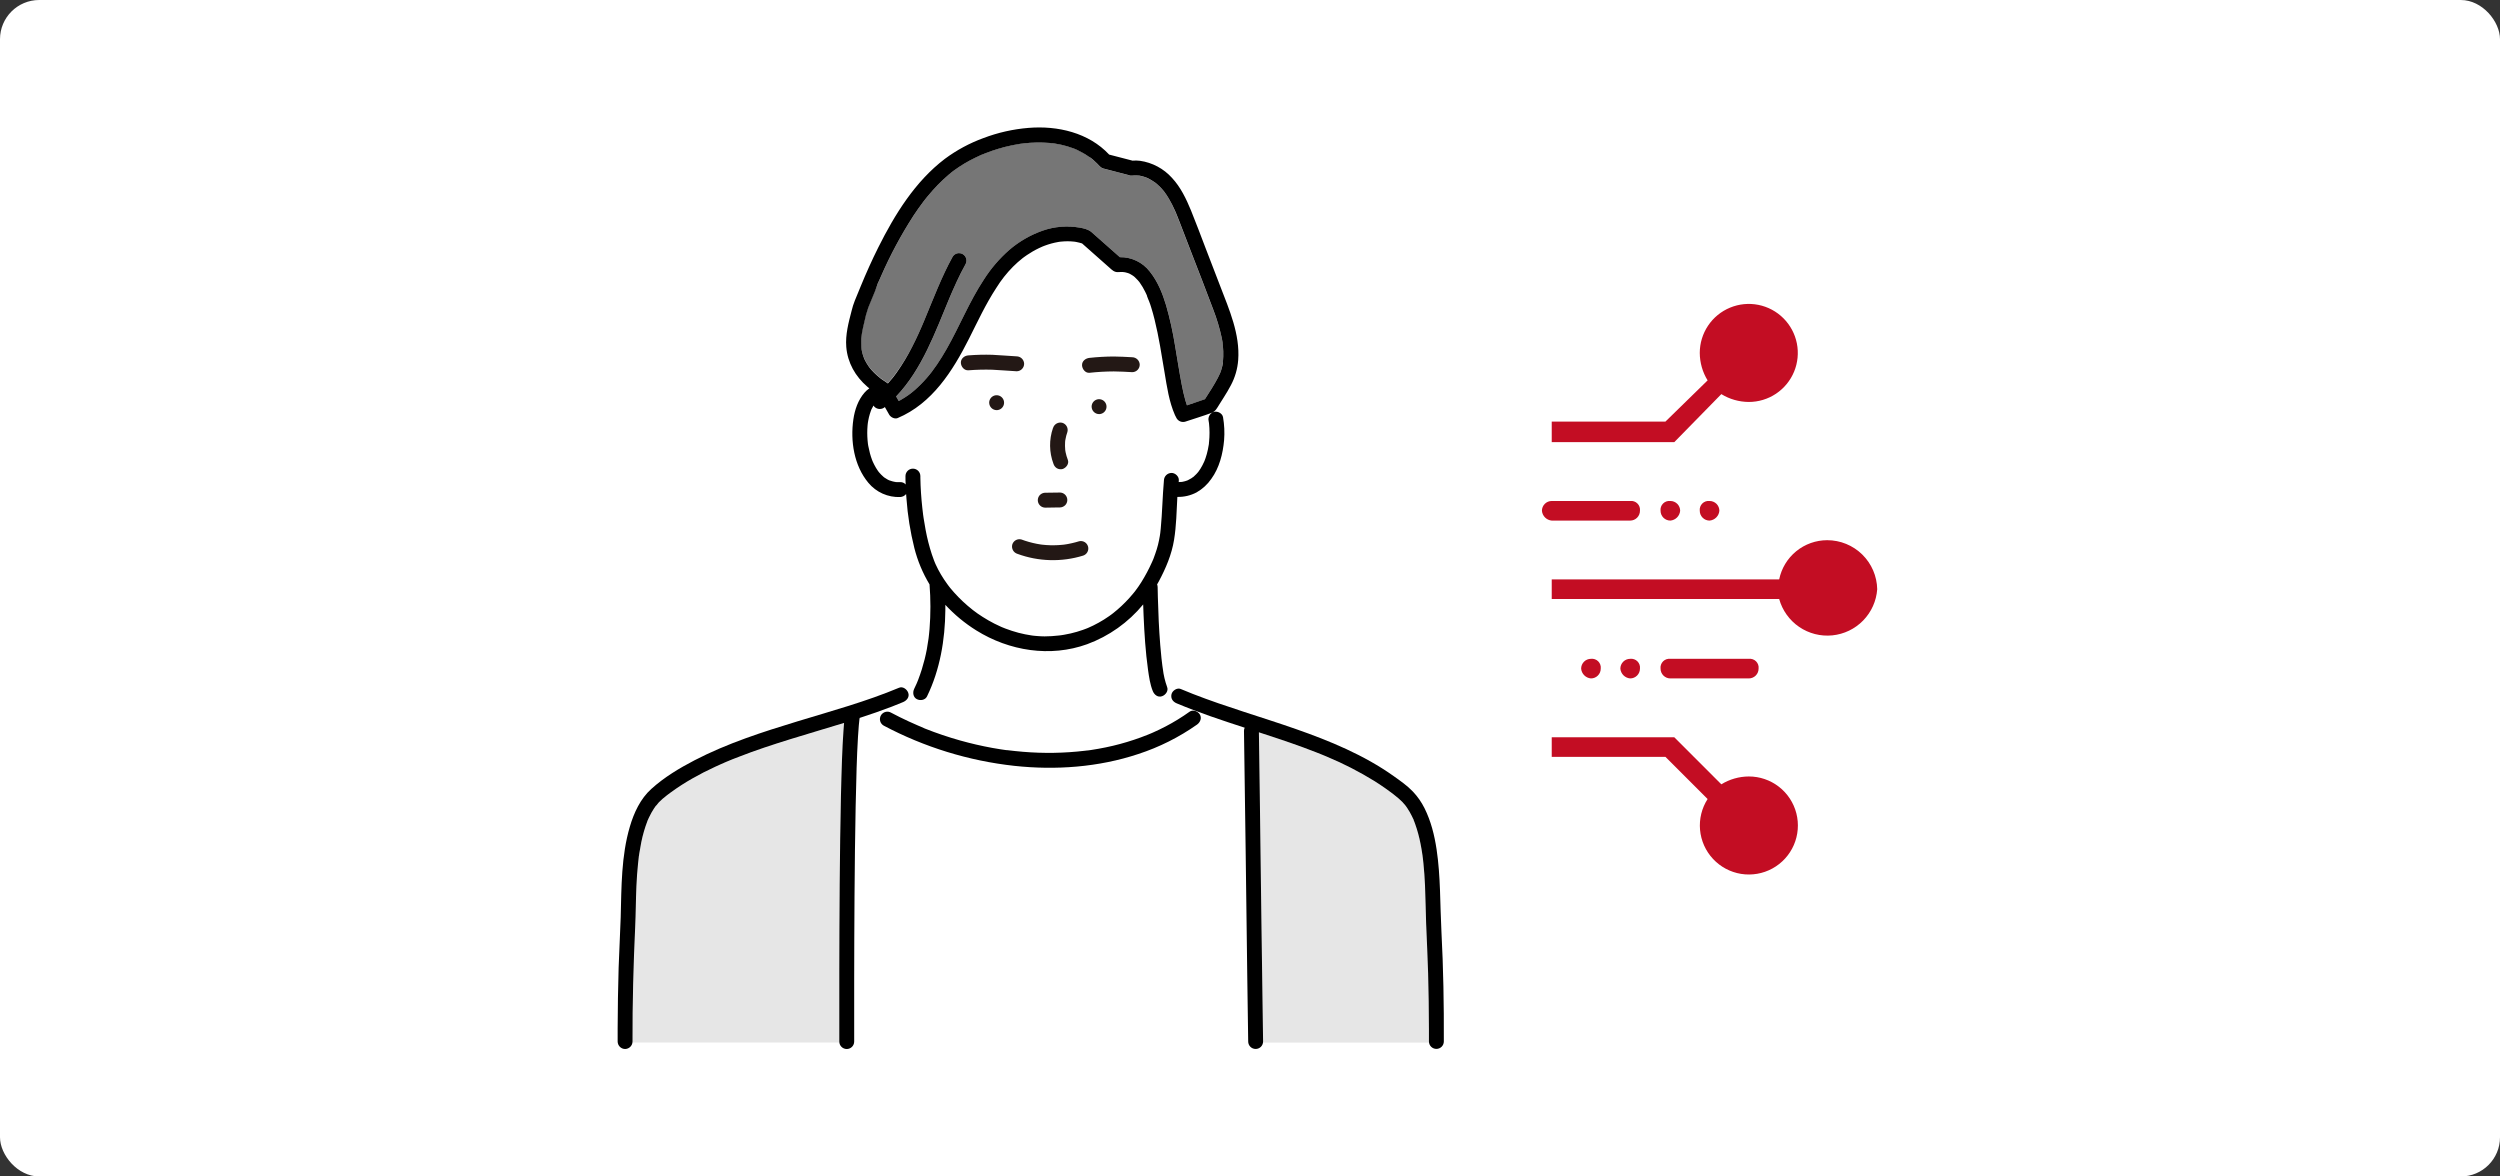<svg width="255" height="120" viewBox="0 0 255 120" fill="none" xmlns="http://www.w3.org/2000/svg">
<rect x="0" y="0" width="255" height="120" fill="#333333" stroke="none"/>
<rect width="255" height="120" rx="4" fill="white"/>
<path d="M175.576 40.2C176.419 40.718 177.387 40.995 178.376 41C179.365 41 180.332 40.707 181.154 40.158C181.976 39.608 182.617 38.827 182.996 37.914C183.374 37 183.473 35.995 183.28 35.025C183.087 34.055 182.611 33.164 181.912 32.465C181.213 31.765 180.322 31.289 179.352 31.096C178.382 30.903 177.377 31.002 176.463 31.381C175.549 31.759 174.768 32.4 174.219 33.222C173.67 34.045 173.376 35.011 173.376 36C173.382 36.989 173.658 37.958 174.176 38.8L169.876 43H158.276V45.1H170.776L175.576 40.2Z" fill="#C30D23"/>
<path d="M186.376 55.1C185.224 55.1 184.106 55.498 183.213 56.227C182.321 56.956 181.707 57.971 181.476 59.1H158.276V61.1H181.476C181.799 62.258 182.519 63.264 183.511 63.943C184.502 64.621 185.702 64.927 186.897 64.808C188.093 64.688 189.207 64.15 190.045 63.289C190.883 62.428 191.39 61.299 191.476 60.1C191.45 58.765 190.901 57.493 189.948 56.559C188.994 55.624 187.712 55.1 186.376 55.1Z" fill="#C30D23"/>
<path d="M178.376 79.2C177.387 79.205 176.419 79.482 175.576 80L170.776 75.2H158.276V77.2H169.876L174.176 81.5C173.576 82.435 173.305 83.544 173.405 84.65C173.505 85.757 173.971 86.799 174.729 87.611C175.486 88.423 176.493 88.96 177.59 89.137C178.687 89.313 179.812 89.119 180.786 88.586C181.761 88.052 182.53 87.209 182.972 86.19C183.414 85.17 183.504 84.033 183.228 82.957C182.951 81.88 182.324 80.927 181.446 80.247C180.567 79.567 179.487 79.198 178.376 79.2Z" fill="#C30D23"/>
<path d="M167.276 52.1C167.292 51.965 167.278 51.828 167.233 51.699C167.189 51.571 167.115 51.454 167.019 51.358C166.923 51.261 166.806 51.188 166.677 51.144C166.549 51.099 166.412 51.084 166.276 51.1H158.276C158.011 51.1 157.757 51.206 157.569 51.393C157.382 51.581 157.276 51.835 157.276 52.1C157.299 52.358 157.411 52.599 157.594 52.782C157.777 52.965 158.019 53.078 158.276 53.1H166.276C166.542 53.1 166.796 52.995 166.983 52.807C167.171 52.62 167.276 52.365 167.276 52.1Z" fill="#C30D23"/>
<path d="M173.376 52.1C173.376 52.365 173.482 52.62 173.669 52.807C173.857 52.995 174.111 53.1 174.376 53.1C174.634 53.078 174.876 52.965 175.058 52.782C175.241 52.599 175.354 52.358 175.376 52.1C175.376 51.835 175.271 51.581 175.084 51.393C174.896 51.206 174.642 51.1 174.376 51.1C174.241 51.084 174.104 51.099 173.975 51.144C173.847 51.188 173.73 51.261 173.634 51.358C173.537 51.454 173.464 51.571 173.42 51.699C173.375 51.828 173.36 51.965 173.376 52.1Z" fill="#C30D23"/>
<path d="M169.376 52.1C169.376 52.365 169.482 52.62 169.669 52.807C169.857 52.995 170.111 53.1 170.376 53.1C170.634 53.078 170.876 52.965 171.058 52.782C171.241 52.599 171.354 52.358 171.376 52.1C171.376 51.835 171.271 51.581 171.084 51.393C170.896 51.206 170.642 51.1 170.376 51.1C170.241 51.084 170.104 51.099 169.975 51.144C169.847 51.188 169.73 51.261 169.634 51.358C169.537 51.454 169.464 51.571 169.42 51.699C169.375 51.828 169.36 51.965 169.376 52.1Z" fill="#C30D23"/>
<path d="M163.276 68.2C163.292 68.065 163.278 67.928 163.233 67.799C163.189 67.671 163.115 67.554 163.019 67.457C162.923 67.361 162.806 67.288 162.677 67.243C162.549 67.199 162.412 67.184 162.276 67.2C162.011 67.2 161.757 67.305 161.569 67.493C161.382 67.681 161.276 67.935 161.276 68.2C161.299 68.458 161.411 68.699 161.594 68.882C161.777 69.065 162.019 69.178 162.276 69.2C162.542 69.2 162.796 69.095 162.983 68.907C163.171 68.72 163.276 68.465 163.276 68.2Z" fill="#C30D23"/>
<path d="M178.376 69.2C178.642 69.2 178.896 69.095 179.084 68.907C179.271 68.72 179.376 68.465 179.376 68.2C179.392 68.065 179.378 67.928 179.333 67.799C179.289 67.671 179.215 67.554 179.119 67.457C179.023 67.361 178.906 67.288 178.777 67.243C178.649 67.199 178.512 67.184 178.376 67.2H170.376C170.241 67.184 170.104 67.199 169.975 67.243C169.847 67.288 169.73 67.361 169.634 67.457C169.537 67.554 169.464 67.671 169.42 67.799C169.375 67.928 169.36 68.065 169.376 68.2C169.376 68.465 169.482 68.72 169.669 68.907C169.857 69.095 170.111 69.2 170.376 69.2H178.376Z" fill="#C30D23"/>
<path d="M167.276 68.2C167.292 68.065 167.278 67.928 167.233 67.799C167.189 67.671 167.115 67.554 167.019 67.457C166.923 67.361 166.806 67.288 166.677 67.243C166.549 67.199 166.412 67.184 166.276 67.2C166.011 67.2 165.757 67.305 165.569 67.493C165.382 67.681 165.276 67.935 165.276 68.2C165.299 68.458 165.411 68.699 165.594 68.882C165.777 69.065 166.019 69.178 166.276 69.2C166.542 69.2 166.796 69.095 166.983 68.907C167.171 68.72 167.276 68.465 167.276 68.2Z" fill="#C30D23"/>
<path d="M124.744 36.973C124.744 36.973 124.744 36.96 124.744 36.953C124.744 36.972 124.744 36.99 124.744 37.009C124.745 36.997 124.745 36.985 124.744 36.973Z" fill="white"/>
<path d="M87.853 35.512C87.853 35.512 87.853 35.512 87.853 35.499C87.853 35.485 87.853 35.521 87.853 35.531C87.852 35.527 87.852 35.523 87.853 35.519V35.512Z" fill="white"/>
<path d="M118.947 31.148C119.333 32.496 119.636 33.867 119.857 35.252C120.088 36.581 120.282 37.917 120.54 39.239C120.647 39.779 120.761 40.318 120.913 40.847C120.961 41.016 121.015 41.185 121.072 41.344L122.892 40.731C123.349 40.017 123.818 39.305 124.212 38.554C124.291 38.402 124.364 38.247 124.435 38.091C124.448 38.059 124.462 38.027 124.473 37.993C124.504 37.915 124.531 37.837 124.556 37.758C124.606 37.607 124.648 37.453 124.683 37.298C124.701 37.215 124.717 37.129 124.73 37.05C124.731 37.034 124.731 37.019 124.73 37.004C124.72 37.036 124.71 37.036 124.74 36.929C124.775 36.572 124.787 36.213 124.776 35.854C124.765 35.592 124.74 35.333 124.713 35.073C124.713 35.063 124.713 35.054 124.713 35.049C124.713 35.044 124.713 35.022 124.713 35.002L124.688 34.848C124.669 34.731 124.647 34.616 124.625 34.5C124.411 33.511 124.119 32.541 123.751 31.6C123.015 29.616 122.232 27.648 121.475 25.681C121.092 24.687 120.71 23.694 120.329 22.702C120.242 22.474 120.152 22.247 120.061 22.026C120.031 21.948 119.998 21.872 119.966 21.794L119.912 21.667C119.892 21.622 119.872 21.578 119.853 21.532C119.669 21.099 119.46 20.678 119.225 20.27C119.104 20.062 118.972 19.86 118.83 19.663L118.773 19.594L118.683 19.481C118.626 19.41 118.567 19.34 118.505 19.273C118.357 19.104 118.199 18.944 118.03 18.796C117.988 18.759 117.942 18.725 117.9 18.686L117.887 18.674C117.88 18.67 117.873 18.665 117.866 18.659C117.784 18.6 117.698 18.541 117.615 18.49C117.424 18.365 117.224 18.253 117.017 18.157L116.93 18.12L116.859 18.093C116.766 18.059 116.672 18.028 116.575 18.001C116.459 17.969 116.34 17.944 116.221 17.92H116.194L116.064 17.908C115.854 17.893 115.643 17.898 115.434 17.922C115.326 17.933 115.217 17.914 115.12 17.866L114.838 17.792L113.012 17.316C112.851 17.276 112.689 17.24 112.532 17.193C112.25 17.107 112.092 16.877 111.894 16.677C111.756 16.539 111.612 16.403 111.464 16.276C111.411 16.231 111.356 16.185 111.295 16.141L111.275 16.124C111.198 16.057 111.115 15.997 111.028 15.943C110.859 15.823 110.679 15.712 110.498 15.605C110.317 15.499 110.1 15.387 109.895 15.291C109.823 15.253 109.748 15.219 109.671 15.189L109.644 15.181L109.497 15.123C109.085 14.968 108.662 14.844 108.231 14.75C108.022 14.702 107.811 14.663 107.598 14.631C107.55 14.621 107.5 14.614 107.451 14.609H107.426C107.318 14.596 107.21 14.584 107.102 14.575C106.202 14.498 105.297 14.514 104.401 14.623C104.337 14.623 104.271 14.638 104.207 14.648H104.158L103.851 14.69C103.638 14.726 103.425 14.767 103.214 14.81C102.753 14.907 102.298 15.024 101.849 15.159C101.42 15.289 100.996 15.434 100.581 15.597C100.459 15.642 100.341 15.691 100.221 15.741H100.206L100.056 15.805C99.874 15.886 99.693 15.97 99.514 16.058C98.749 16.426 98.019 16.863 97.333 17.362L97.154 17.496L97.135 17.509L97.112 17.529C97.014 17.609 96.916 17.687 96.82 17.768C96.624 17.93 96.433 18.099 96.248 18.275C95.866 18.632 95.501 19.007 95.154 19.396C94.961 19.613 94.773 19.834 94.588 20.059L94.376 20.323L94.284 20.441L94.202 20.548C93.852 21.009 93.518 21.485 93.199 21.968C91.931 23.932 90.824 25.996 89.887 28.138C89.818 28.292 89.749 28.446 89.681 28.602C89.637 28.7 89.576 28.806 89.536 28.911C89.53 28.936 89.523 28.96 89.514 28.984L89.24 29.65L88.552 31.326C88.378 31.822 88.239 32.331 88.138 32.847C88.054 33.186 87.969 33.524 87.917 33.874C87.9 33.977 87.887 34.078 87.87 34.182C87.914 33.916 87.87 34.224 87.861 34.288C87.844 34.457 87.834 34.614 87.831 34.777C87.826 34.972 87.831 35.167 87.846 35.362C87.846 35.404 87.846 35.448 87.858 35.49C87.898 35.641 87.878 35.595 87.867 35.538C87.88 35.607 87.888 35.68 87.902 35.749C87.939 35.934 87.988 36.115 88.049 36.294C88.049 36.312 88.106 36.437 88.133 36.512C88.142 36.528 88.148 36.545 88.15 36.562C88.17 36.61 88.192 36.654 88.216 36.699C88.317 36.904 88.433 37.1 88.564 37.288C88.594 37.335 88.628 37.379 88.66 37.425L88.672 37.444C88.746 37.535 88.822 37.626 88.9 37.714C89.068 37.902 89.251 38.079 89.438 38.248C89.541 38.34 89.647 38.426 89.752 38.514L89.787 38.544L89.823 38.571C89.882 38.615 89.941 38.659 90.002 38.702C90.171 38.827 90.385 38.938 90.559 39.08C90.719 38.903 90.875 38.722 91.025 38.536L91.156 38.367L91.183 38.333L91.209 38.299C91.293 38.186 91.378 38.074 91.459 37.961C92.051 37.135 92.582 36.267 93.047 35.364C93.28 34.912 93.498 34.454 93.709 33.992C93.829 33.725 93.947 33.457 94.063 33.189C94.121 33.057 94.176 32.924 94.232 32.792C94.232 32.792 94.246 32.756 94.254 32.738C94.283 32.672 94.31 32.606 94.337 32.538C95.228 30.404 96.045 28.23 97.164 26.199C97.266 26.025 97.433 25.898 97.628 25.847C97.823 25.796 98.03 25.825 98.204 25.927C98.378 26.029 98.504 26.196 98.555 26.391C98.606 26.586 98.578 26.794 98.476 26.968C98.16 27.54 97.868 28.123 97.591 28.715C97.46 29 97.331 29.286 97.205 29.572L97.017 30.005C96.978 30.093 96.941 30.183 96.904 30.272C96.892 30.298 96.871 30.352 96.864 30.365C95.398 33.865 94.063 37.66 91.408 40.441L91.671 40.907L91.854 40.81C92.117 40.663 92.372 40.502 92.618 40.328C92.689 40.279 92.758 40.228 92.828 40.178L92.907 40.118C93.017 40.032 93.125 39.949 93.231 39.853C93.693 39.456 94.125 39.025 94.522 38.563C94.624 38.446 94.722 38.33 94.82 38.209C94.868 38.15 94.916 38.089 94.963 38.03L95.017 37.961C95.021 37.957 95.024 37.952 95.027 37.947C95.215 37.7 95.396 37.449 95.571 37.193C95.92 36.686 96.246 36.15 96.552 35.611C97.877 33.284 98.871 30.774 100.348 28.532C101.067 27.398 101.946 26.372 102.958 25.489C103.962 24.629 105.117 23.963 106.364 23.526C107.573 23.105 108.868 23.001 110.128 23.221C110.554 23.297 111.01 23.39 111.34 23.684L111.847 24.131L114.229 26.238C114.815 26.227 115.396 26.353 115.925 26.606C116.454 26.859 116.917 27.232 117.277 27.695C118.088 28.7 118.577 29.917 118.947 31.148Z" fill="#767676"/>
<path d="M88.152 36.581C88.152 36.571 88.152 36.556 88.137 36.534C88.121 36.512 88.105 36.503 88.152 36.581Z" fill="white"/>
<path d="M124.752 36.914V36.935C124.752 36.935 124.752 36.948 124.752 36.953C124.751 36.94 124.751 36.927 124.752 36.914Z" fill="white"/>
<path d="M121.661 48.695L121.698 48.665C121.671 48.678 121.644 48.694 121.621 48.714C121.621 48.714 121.636 48.717 121.661 48.695Z" fill="white"/>
<path d="M91.374 49.173L91.341 49.165H91.305L91.374 49.173Z" fill="white"/>
<path d="M91.305 49.161H91.276L91.244 49.153C91.264 49.159 91.284 49.163 91.305 49.165V49.161Z" fill="white"/>
<path d="M116.997 30.178C116.996 30.181 116.996 30.185 116.997 30.189C116.997 30.185 116.997 30.181 116.997 30.178Z" fill="white"/>
<path d="M117.017 30.247C117.017 30.233 117.009 30.216 117.004 30.201C117.008 30.217 117.012 30.232 117.017 30.247Z" fill="white"/>
<path d="M90.757 49.016L90.681 48.991C90.73 49.006 90.782 49.016 90.757 49.016Z" fill="white"/>
<path d="M90.684 48.986L90.643 48.972L90.684 48.986Z" fill="white"/>
<path d="M87.862 35.56V35.531C87.86 35.541 87.86 35.55 87.862 35.56Z" fill="white"/>
<path d="M120.863 43.017C120.701 43.059 120.53 43.048 120.376 42.985C120.221 42.922 120.091 42.81 120.005 42.667C119.946 42.56 119.892 42.452 119.836 42.34C119.232 40.971 119.018 39.446 118.773 37.98C118.472 36.182 118.202 34.374 117.76 32.606C117.652 32.173 117.534 31.743 117.4 31.319C117.338 31.123 117.272 30.927 117.201 30.734C117.146 30.577 117.053 30.408 117.005 30.242C117.019 30.299 117.017 30.328 116.989 30.188C116.989 30.188 116.989 30.174 116.989 30.169L116.928 30.034C116.891 29.951 116.852 29.865 116.811 29.789C116.729 29.62 116.643 29.451 116.545 29.293C116.447 29.136 116.364 28.999 116.263 28.859C116.242 28.828 116.221 28.799 116.2 28.771C116.151 28.713 116.106 28.656 116.057 28.602C115.951 28.483 115.838 28.37 115.719 28.264C115.696 28.241 115.67 28.221 115.645 28.201C115.593 28.164 115.542 28.127 115.488 28.093C115.434 28.059 115.348 28.006 115.277 27.969L115.187 27.924L115.155 27.91L115.118 27.895L115.022 27.863C114.953 27.841 114.884 27.82 114.813 27.805C114.742 27.79 114.657 27.778 114.58 27.76C114.87 27.827 114.602 27.76 114.511 27.76C114.342 27.76 114.181 27.76 114.016 27.773C113.643 27.787 113.415 27.545 113.162 27.32L110.363 24.836C110.174 24.777 109.982 24.729 109.787 24.691L109.6 24.657H109.58C109.465 24.645 109.348 24.633 109.234 24.626C109.001 24.613 108.769 24.613 108.537 24.626C108.41 24.626 108.283 24.643 108.158 24.657L108.059 24.669L107.919 24.692C107.452 24.774 106.995 24.899 106.551 25.066L106.339 25.149L106.28 25.174C106.18 25.218 106.08 25.262 105.981 25.309C105.753 25.419 105.53 25.54 105.306 25.666C105.115 25.778 104.927 25.896 104.743 26.02C104.652 26.082 104.561 26.145 104.472 26.211L104.311 26.329L104.296 26.341C103.956 26.609 103.633 26.897 103.327 27.203C102.68 27.854 102.107 28.575 101.621 29.354C100.549 30.994 99.723 32.778 98.844 34.523C97.183 37.817 95.091 41.133 91.56 42.623C91.259 42.75 90.851 42.533 90.702 42.273L90.262 41.497C90.116 41.627 89.927 41.697 89.732 41.695C89.537 41.692 89.35 41.616 89.208 41.481C89.167 41.441 89.131 41.395 89.102 41.344C89.017 41.481 88.941 41.622 88.874 41.767V41.784C88.857 41.828 88.839 41.872 88.823 41.916C88.788 42.014 88.756 42.112 88.726 42.21C88.66 42.428 88.607 42.649 88.567 42.873C88.555 42.939 88.543 43.005 88.533 43.071L88.525 43.125C88.525 43.16 88.515 43.208 88.513 43.225C88.513 43.282 88.501 43.34 88.496 43.394C88.454 43.887 88.454 44.382 88.496 44.875C88.506 44.992 88.52 45.108 88.531 45.225C88.531 45.245 88.531 45.266 88.54 45.286C88.55 45.347 88.558 45.406 88.569 45.465C88.612 45.715 88.666 45.964 88.737 46.208C88.808 46.451 88.871 46.664 88.954 46.884C88.975 46.943 88.999 47.002 89.023 47.053C89.023 47.063 89.023 47.072 89.034 47.082C89.082 47.187 89.131 47.29 89.185 47.391C89.291 47.601 89.411 47.803 89.546 47.995C89.573 48.034 89.603 48.073 89.632 48.111L89.664 48.152C89.733 48.233 89.804 48.321 89.88 48.389C89.956 48.456 90.037 48.543 90.122 48.615C90.157 48.646 90.196 48.673 90.231 48.705L90.199 48.676C90.142 48.629 90.079 48.565 90.199 48.676L90.228 48.697C90.321 48.763 90.418 48.823 90.518 48.877L90.657 48.95L90.687 48.964L90.77 48.991C90.929 49.048 91.092 49.095 91.258 49.13C91.226 49.13 91.232 49.114 91.354 49.145L91.487 49.155C91.605 49.155 91.722 49.155 91.838 49.155C91.941 49.151 92.044 49.171 92.138 49.212C92.233 49.254 92.317 49.316 92.384 49.395C92.372 49.111 92.363 48.825 92.363 48.541C92.363 48.339 92.443 48.146 92.586 48.003C92.728 47.86 92.921 47.78 93.123 47.78C93.324 47.78 93.518 47.86 93.66 48.003C93.802 48.146 93.883 48.339 93.883 48.541C93.883 48.592 93.883 48.644 93.883 48.695C93.898 49.723 93.97 50.751 94.08 51.772C94.102 51.972 94.126 52.173 94.151 52.373C94.151 52.415 94.192 52.728 94.168 52.508C94.178 52.604 94.195 52.699 94.208 52.795C94.269 53.208 94.339 53.62 94.418 54.031C94.574 54.873 94.785 55.702 95.051 56.515C95.12 56.723 95.192 56.93 95.272 57.134C95.299 57.207 95.329 57.278 95.358 57.349C95.358 57.334 95.424 57.503 95.442 57.544C95.601 57.895 95.78 58.238 95.977 58.57C96.178 58.908 96.395 59.237 96.629 59.557L96.754 59.727L96.923 59.945C97.051 60.1 97.181 60.254 97.316 60.404C97.89 61.059 98.521 61.662 99.202 62.205L99.305 62.285L99.435 62.381L99.696 62.569C99.873 62.692 100.052 62.812 100.235 62.927C100.621 63.174 101.015 63.4 101.416 63.604C101.631 63.714 101.848 63.817 102.07 63.915L102.189 63.969L102.218 63.981L102.252 63.994C102.353 64.035 102.456 64.077 102.559 64.116C102.993 64.282 103.435 64.425 103.884 64.544C104.329 64.66 104.78 64.751 105.235 64.818L105.331 64.831L105.5 64.85L105.837 64.879C106.074 64.897 106.312 64.907 106.55 64.911C107.021 64.916 107.492 64.894 107.961 64.845L108.196 64.818C108.302 64.803 108.41 64.786 108.516 64.767C108.741 64.728 108.965 64.684 109.191 64.632C109.613 64.534 110.028 64.412 110.436 64.268C110.552 64.226 110.669 64.184 110.785 64.138L110.954 64.07C111.134 63.993 111.312 63.911 111.489 63.825C111.862 63.642 112.225 63.44 112.578 63.22C112.76 63.105 112.937 62.988 113.113 62.865L113.347 62.696L113.504 62.576C114.102 62.106 114.658 61.585 115.167 61.02C115.299 60.875 115.425 60.727 115.549 60.577L115.717 60.372C115.736 60.347 115.76 60.323 115.777 60.296L115.788 60.279C116.001 59.999 116.201 59.709 116.389 59.412C116.8 58.755 117.164 58.07 117.48 57.362C117.522 57.271 117.561 57.178 117.601 57.087C117.613 57.055 117.627 57.023 117.64 56.991C117.703 56.835 117.762 56.679 117.809 56.522C117.921 56.217 118.017 55.907 118.094 55.592C118.172 55.278 118.234 54.977 118.28 54.691C118.293 54.608 118.305 54.522 118.317 54.444L118.327 54.371C118.344 54.224 118.361 54.075 118.374 53.927C118.528 52.293 118.553 50.651 118.699 49.023C118.703 48.823 118.785 48.632 118.926 48.49C119.068 48.348 119.258 48.267 119.458 48.262C119.843 48.245 120.253 48.626 120.218 49.023C120.218 49.082 120.209 49.141 120.204 49.192C120.309 49.192 120.414 49.192 120.518 49.177L120.616 49.16C120.69 49.145 120.766 49.128 120.839 49.108C120.912 49.087 120.984 49.063 121.055 49.038L121.139 49.004C121.267 48.944 121.39 48.875 121.509 48.8C121.54 48.779 121.57 48.754 121.602 48.729C121.602 48.72 121.627 48.7 121.683 48.676L121.729 48.639C121.825 48.556 121.917 48.468 122.004 48.375C122.056 48.319 122.107 48.264 122.156 48.206C122.174 48.186 122.191 48.164 122.21 48.142C122.281 48.041 122.355 47.941 122.421 47.834C122.573 47.589 122.707 47.334 122.822 47.07C122.836 47.031 122.853 46.992 122.866 46.953C122.893 46.884 122.919 46.813 122.944 46.742C122.99 46.605 123.033 46.468 123.072 46.329C123.155 46.032 123.221 45.731 123.271 45.426C123.28 45.376 123.287 45.323 123.295 45.273C123.304 45.222 123.295 45.136 123.295 45.245C123.295 45.355 123.295 45.218 123.295 45.193C123.295 45.168 123.304 45.124 123.307 45.09C123.322 44.944 123.332 44.799 123.341 44.652C123.357 44.339 123.357 44.025 123.341 43.712C123.341 43.563 123.32 43.414 123.305 43.267C123.305 43.237 123.297 43.208 123.295 43.177L123.265 42.99C123.223 42.815 123.242 42.631 123.319 42.469C123.396 42.307 123.527 42.176 123.688 42.099L123.677 42.073C123.637 42.096 123.596 42.115 123.553 42.131C122.689 42.44 121.769 42.714 120.863 43.017Z" fill="white"/>
<path d="M120.024 71.746C119.63 71.576 119.392 71.254 119.494 70.809C119.508 70.749 119.531 70.692 119.563 70.64C119.403 70.565 119.244 70.487 119.085 70.405C119.052 70.548 118.984 70.68 118.886 70.789C118.787 70.898 118.663 70.981 118.525 71.029C118.103 71.164 117.738 70.859 117.59 70.496C117.313 69.809 117.206 69.047 117.103 68.318C116.849 66.487 116.732 64.639 116.653 62.792C116.638 62.414 116.624 62.037 116.611 61.661C115.098 63.497 113.125 64.898 110.895 65.719C107.129 67.072 102.939 66.409 99.585 64.311C98.42 63.584 97.357 62.705 96.423 61.698C96.423 61.881 96.423 62.065 96.423 62.249C96.393 65.266 95.881 68.316 94.553 71.042C94.367 71.424 93.854 71.497 93.513 71.316C93.132 71.113 93.067 70.631 93.241 70.274L93.295 70.158C93.035 70.247 92.779 70.349 92.527 70.457C92.577 70.525 92.616 70.6 92.642 70.68C92.78 71.106 92.473 71.463 92.112 71.615C91.751 71.767 91.354 71.928 90.971 72.075C90.66 72.195 90.346 72.31 90.032 72.424C90.081 72.51 90.135 72.593 90.193 72.679C90.306 72.63 90.428 72.607 90.551 72.612C90.674 72.616 90.794 72.648 90.903 72.704C91.484 73.012 92.073 73.304 92.669 73.58C92.976 73.722 93.285 73.86 93.596 73.993L93.722 74.047L93.881 74.113L94.349 74.302C95.521 74.768 96.716 75.172 97.931 75.515C99.011 75.818 100.104 76.07 101.209 76.272C101.482 76.321 101.754 76.367 102.029 76.411C102.164 76.431 102.301 76.453 102.438 76.472L102.644 76.5H102.679H102.713C103.256 76.57 103.8 76.629 104.345 76.669C106.444 76.846 108.556 76.811 110.648 76.565L110.907 76.532H110.937H110.961L111.28 76.487C111.533 76.45 111.786 76.407 112.041 76.362C112.547 76.274 113.04 76.171 113.535 76.052C114.486 75.832 115.423 75.556 116.342 75.225C116.592 75.134 116.849 75.039 117.088 74.94L117.316 74.845L117.414 74.804L117.583 74.732C118.027 74.535 118.464 74.324 118.894 74.101C119.742 73.657 120.559 73.155 121.337 72.598C121.648 72.376 122.07 72.515 122.303 72.777C122.33 72.743 122.357 72.709 122.382 72.674C121.592 72.38 120.806 72.07 120.024 71.746Z" fill="white"/>
<path d="M127.314 106.338C127.308 106.305 127.304 106.271 127.303 106.237C127.269 104.075 127.238 101.911 127.21 99.747C127.152 95.379 127.096 91.011 127.041 86.644C126.991 82.614 126.935 78.585 126.872 74.557C126.87 74.444 126.896 74.331 126.946 74.229C125.414 73.732 123.883 73.227 122.37 72.669C122.345 72.704 122.318 72.738 122.291 72.772C122.318 72.801 122.343 72.833 122.365 72.867C122.601 73.233 122.414 73.676 122.092 73.906C120.258 75.203 118.241 76.217 116.107 76.916C112.056 78.269 107.688 78.582 103.464 78.124C98.803 77.611 94.282 76.218 90.139 74.02C89.967 73.916 89.843 73.749 89.792 73.555C89.741 73.361 89.767 73.155 89.865 72.98C89.898 72.921 89.939 72.867 89.988 72.821C89.845 72.746 89.705 72.67 89.566 72.594C88.944 72.814 88.318 73.026 87.689 73.23C87.689 73.272 87.672 73.313 87.667 73.355C87.667 73.372 87.667 73.387 87.667 73.403L87.652 73.538C87.633 73.693 87.618 73.849 87.605 74.004C87.571 74.39 87.543 74.775 87.522 75.161C87.458 76.204 87.419 77.249 87.384 78.296C87.342 79.615 87.309 80.934 87.284 82.253C87.254 83.739 87.23 85.225 87.213 86.713C87.195 88.263 87.18 89.813 87.169 91.362C87.149 92.858 87.139 94.355 87.139 95.855C87.139 97.207 87.135 98.56 87.129 99.913C87.129 101.012 87.129 102.111 87.129 103.212C87.129 103.949 87.129 104.686 87.129 105.423C87.129 105.694 87.129 105.963 87.129 106.232C87.127 106.266 87.124 106.3 87.119 106.333L127.314 106.338Z" fill="white"/>
<path d="M90.195 72.677C90.137 72.594 90.083 72.508 90.034 72.422L89.567 72.591C89.705 72.667 89.845 72.743 89.989 72.818C90.049 72.759 90.118 72.711 90.195 72.677Z" fill="white"/>
<path d="M85.62 106.186C85.609 105.794 85.62 105.4 85.62 105.002C85.62 104.161 85.62 103.321 85.62 102.481C85.62 101.308 85.62 100.135 85.62 98.962C85.62 97.559 85.624 96.156 85.632 94.754C85.638 93.219 85.648 91.686 85.66 90.154C85.672 88.623 85.689 87.079 85.711 85.525C85.731 84.07 85.757 82.616 85.788 81.162C85.817 79.904 85.851 78.644 85.898 77.386C85.935 76.426 85.978 75.464 86.047 74.512C86.065 74.255 86.084 73.994 86.108 73.736C84.271 74.302 82.424 74.836 80.591 75.406C78.829 75.954 77.075 76.532 75.358 77.2C74.933 77.369 74.514 77.538 74.087 77.708L74.002 77.743L73.834 77.819L73.543 77.946L72.959 78.206C72.156 78.578 71.366 78.981 70.596 79.421C69.849 79.844 69.126 80.31 68.43 80.816L68.147 81.027L68.105 81.059L68.022 81.123C67.875 81.238 67.73 81.355 67.588 81.475C67.446 81.595 67.333 81.708 67.213 81.835C67.13 81.923 67.055 82.043 66.967 82.136C66.985 82.123 66.982 82.136 66.904 82.195L66.827 82.303C66.781 82.368 66.737 82.432 66.695 82.498C66.609 82.63 66.526 82.765 66.45 82.904C66.374 83.042 66.281 83.232 66.197 83.399C66.158 83.482 66.123 83.568 66.086 83.648C66.081 83.659 66.075 83.67 66.067 83.68C66.058 83.705 66.052 83.731 66.047 83.743C65.777 84.442 65.567 85.163 65.417 85.898C65.339 86.274 65.272 86.651 65.216 87.03C65.199 87.139 65.179 87.249 65.169 87.359C65.191 87.134 65.159 87.432 65.152 87.486C65.128 87.681 65.106 87.873 65.088 88.068C65.007 88.844 64.958 89.624 64.919 90.403C64.858 91.783 64.86 93.163 64.794 94.541C64.614 98.43 64.509 102.336 64.524 106.237C64.525 106.271 64.523 106.305 64.519 106.338H85.62C85.614 106.305 85.61 106.271 85.609 106.237L85.62 106.186Z" fill="black" fill-opacity="0.1"/>
<path d="M145.755 104.959C145.755 103.061 145.727 101.164 145.67 99.267C145.625 97.576 145.532 95.9 145.47 94.214C145.421 92.909 145.414 91.602 145.353 90.297C145.319 89.561 145.27 88.827 145.196 88.098C145.177 87.913 145.157 87.729 145.135 87.546C145.124 87.454 145.115 87.361 145.1 87.27C145.137 87.49 145.09 87.194 145.081 87.143C145.029 86.781 144.968 86.421 144.896 86.062C144.762 85.373 144.577 84.695 144.342 84.033C144.313 83.954 144.283 83.874 144.253 83.795L144.197 83.656C144.18 83.614 144.183 83.609 144.197 83.621C144.171 83.565 144.131 83.497 144.121 83.474C144.085 83.399 144.052 83.325 144.014 83.252C143.874 82.966 143.715 82.69 143.538 82.425C143.496 82.361 143.451 82.299 143.405 82.234L143.343 82.153C143.25 82.041 143.157 81.93 143.057 81.825C142.808 81.574 142.542 81.341 142.261 81.127L142.134 81.025L142.115 81.01L142.095 80.996C142.006 80.928 141.917 80.86 141.827 80.794C141.646 80.658 141.464 80.528 141.282 80.4C140.914 80.14 140.54 79.893 140.161 79.657C138.635 78.717 137.037 77.897 135.383 77.207L135.296 77.17L135.169 77.118L134.855 76.987L134.222 76.735C133.797 76.57 133.371 76.408 132.944 76.25C132.083 75.934 131.219 75.635 130.35 75.344C129.705 75.127 129.058 74.918 128.412 74.706C128.443 76.823 128.473 78.939 128.501 81.054C128.559 85.421 128.615 89.789 128.67 94.157C128.721 98.186 128.777 102.215 128.839 106.244C128.838 106.278 128.835 106.311 128.831 106.345H145.765C145.759 106.312 145.755 106.278 145.753 106.244C145.755 105.813 145.756 105.385 145.755 104.959Z" fill="black" fill-opacity="0.1"/>
<path d="M118.569 67.905V67.919C118.569 67.915 118.569 67.91 118.569 67.905Z" fill="white"/>
<path d="M66.901 82.19C66.921 82.173 66.942 82.153 66.962 82.133C66.938 82.148 66.918 82.168 66.901 82.19Z" fill="white"/>
<path d="M121.702 48.661C121.646 48.685 121.622 48.705 121.621 48.714C121.644 48.694 121.671 48.678 121.698 48.664L121.702 48.661Z" fill="black"/>
<path d="M90.757 49.016L90.674 48.989L90.757 49.016Z" fill="black"/>
<path d="M90.186 48.696C90.066 48.585 90.129 48.649 90.186 48.696V48.696Z" fill="black"/>
<path d="M91.305 49.161H91.341C91.219 49.131 91.212 49.138 91.244 49.146L91.276 49.155L91.305 49.161Z" fill="black"/>
<path d="M121.339 72.593C120.56 73.15 119.744 73.652 118.896 74.096C118.466 74.319 118.029 74.531 117.585 74.727L117.416 74.799L117.318 74.84L117.09 74.935C116.844 75.034 116.594 75.129 116.344 75.221C115.425 75.557 114.487 75.839 113.535 76.066C113.04 76.184 112.541 76.287 112.041 76.375C111.788 76.421 111.535 76.463 111.28 76.501L110.961 76.546H110.937H110.907L110.648 76.578C108.556 76.825 106.445 76.86 104.345 76.683C103.8 76.638 103.256 76.578 102.713 76.514H102.679H102.644L102.438 76.485C102.301 76.467 102.164 76.445 102.029 76.424C101.754 76.38 101.482 76.335 101.209 76.286C100.105 76.084 99.012 75.832 97.931 75.528C96.717 75.186 95.521 74.781 94.349 74.316L93.891 74.111L93.722 74.042L93.596 73.988C93.285 73.855 92.976 73.717 92.669 73.575C92.074 73.3 91.485 73.008 90.903 72.699C90.817 72.647 90.722 72.613 90.622 72.598C90.522 72.584 90.421 72.589 90.323 72.614C90.226 72.638 90.134 72.683 90.054 72.743C89.974 72.804 89.906 72.88 89.855 72.967C89.804 73.054 89.771 73.15 89.758 73.25C89.745 73.35 89.751 73.452 89.778 73.549C89.804 73.647 89.849 73.738 89.911 73.817C89.972 73.897 90.049 73.963 90.137 74.013C94.28 76.212 98.802 77.604 103.462 78.117C107.683 78.575 112.061 78.256 116.106 76.91C118.244 76.213 120.265 75.199 122.104 73.903C122.426 73.673 122.61 73.227 122.377 72.863C122.171 72.546 121.685 72.351 121.339 72.593Z" fill="black"/>
<path d="M66.898 82.196C66.975 82.135 66.979 82.123 66.96 82.136C66.942 82.15 66.92 82.177 66.899 82.194L66.898 82.196Z" fill="black"/>
<path d="M146.53 86.626C146.313 85.182 145.957 83.751 145.299 82.434C144.991 81.815 144.592 81.245 144.117 80.743C143.54 80.134 142.824 79.639 142.144 79.155C139.121 77.009 135.652 75.579 132.171 74.36C128.69 73.141 125.12 72.126 121.675 70.782C121.258 70.613 120.841 70.444 120.427 70.274C120.061 70.121 119.583 70.444 119.494 70.805C119.393 71.25 119.631 71.576 120.024 71.742C122.291 72.692 124.624 73.469 126.96 74.226C126.909 74.328 126.884 74.44 126.886 74.554C126.949 78.582 127.005 82.611 127.055 86.641C127.11 91.009 127.166 95.377 127.223 99.744C127.251 101.906 127.282 104.069 127.316 106.233C127.316 106.435 127.396 106.629 127.539 106.772C127.681 106.914 127.874 106.994 128.076 106.994C128.277 106.994 128.47 106.914 128.613 106.772C128.755 106.629 128.835 106.435 128.835 106.233C128.772 102.206 128.716 98.177 128.667 94.147C128.613 89.779 128.556 85.411 128.498 81.044C128.471 78.929 128.441 76.813 128.408 74.696C129.055 74.907 129.701 75.117 130.346 75.334C131.216 75.624 132.08 75.924 132.941 76.24C133.368 76.397 133.794 76.558 134.219 76.725L134.852 76.977L135.166 77.107L135.292 77.16L135.38 77.197C137.034 77.887 138.631 78.707 140.157 79.647C140.538 79.884 140.911 80.131 141.278 80.389C141.46 80.518 141.643 80.648 141.823 80.784C141.913 80.849 142.003 80.916 142.092 80.986L142.112 81L142.098 80.99L142.112 81L142.13 81.015L142.257 81.117C142.539 81.331 142.805 81.564 143.054 81.815C143.153 81.92 143.246 82.031 143.339 82.143L143.402 82.224C143.447 82.288 143.493 82.351 143.535 82.415C143.712 82.68 143.871 82.956 144.011 83.242C144.048 83.315 144.082 83.389 144.117 83.464C144.127 83.487 144.168 83.555 144.193 83.611C144.185 83.599 144.181 83.611 144.193 83.646L144.249 83.785C144.279 83.864 144.31 83.944 144.338 84.023C144.574 84.685 144.759 85.363 144.892 86.052C144.965 86.411 145.026 86.771 145.078 87.133C145.086 87.184 145.134 87.48 145.096 87.26C145.112 87.351 145.12 87.444 145.132 87.535C145.153 87.72 145.173 87.904 145.193 88.088C145.267 88.82 145.316 89.554 145.35 90.286C145.41 91.592 145.417 92.899 145.466 94.204C145.529 95.895 145.621 97.571 145.667 99.257C145.718 101.154 145.746 103.051 145.751 104.948C145.751 105.375 145.751 105.801 145.751 106.227C145.751 106.429 145.831 106.622 145.974 106.765C146.116 106.907 146.31 106.988 146.511 106.988C146.712 106.988 146.906 106.907 147.048 106.765C147.191 106.622 147.271 106.429 147.271 106.227C147.286 102.49 147.223 98.744 147.026 95.011C146.879 92.218 146.95 89.411 146.53 86.626Z" fill="black"/>
<path d="M88.128 36.534C88.128 36.556 88.142 36.571 88.143 36.581C88.141 36.565 88.136 36.548 88.128 36.534Z" fill="black"/>
<path d="M124.737 37.011C124.737 36.992 124.737 36.974 124.737 36.955C124.737 36.936 124.737 36.943 124.737 36.936C124.717 37.041 124.727 37.041 124.737 37.011Z" fill="black"/>
<path d="M117.411 31.319C117.544 31.744 117.662 32.164 117.77 32.606C118.209 34.374 118.479 36.182 118.783 37.98C119.028 39.446 119.242 40.971 119.846 42.34C119.895 42.452 119.949 42.56 120.015 42.667C120.101 42.81 120.231 42.922 120.386 42.985C120.54 43.048 120.711 43.059 120.873 43.017C121.779 42.714 122.699 42.44 123.596 42.107C123.98 41.963 124.148 41.608 124.355 41.279C124.516 41.028 124.675 40.777 124.831 40.524C125.086 40.117 125.338 39.708 125.557 39.282C125.977 38.489 126.228 37.619 126.296 36.725C126.492 34.089 125.378 31.573 124.455 29.168L122.951 25.261C122.463 23.994 121.995 22.724 121.48 21.463C120.991 20.279 120.427 19.095 119.544 18.145C118.692 17.197 117.534 16.579 116.273 16.4C116.023 16.369 115.771 16.364 115.52 16.387L113.135 15.768C111.045 13.529 107.87 12.8 104.904 13.045C103.33 13.174 101.782 13.524 100.306 14.085C98.903 14.598 97.582 15.31 96.381 16.199C93.342 18.507 91.263 21.88 89.58 25.249C88.935 26.539 88.346 27.856 87.797 29.19C87.595 29.684 87.391 30.178 87.188 30.673C87.057 31.003 86.95 31.342 86.867 31.688C86.555 32.89 86.219 34.131 86.32 35.386C86.45 37.001 87.25 38.397 88.467 39.444C88.533 39.501 88.602 39.556 88.67 39.613C88.488 39.738 88.323 39.885 88.179 40.051C87.522 40.81 87.186 41.793 87.044 42.773C86.724 44.982 87.11 47.496 88.575 49.248C88.969 49.723 89.467 50.101 90.031 50.352C90.594 50.603 91.207 50.721 91.823 50.697C91.939 50.691 92.052 50.66 92.155 50.608C92.258 50.556 92.35 50.483 92.424 50.394C92.436 50.563 92.448 50.719 92.461 50.88C92.582 52.57 92.85 54.246 93.261 55.89C93.592 57.2 94.115 58.453 94.813 59.61C94.933 61.123 94.933 62.644 94.813 64.157C94.797 64.339 94.779 64.52 94.76 64.703C94.752 64.786 94.742 64.872 94.732 64.955C94.732 65.002 94.72 65.049 94.715 65.099C94.715 65.121 94.715 65.149 94.705 65.17C94.656 65.525 94.6 65.879 94.536 66.231C94.406 66.917 94.237 67.594 94.029 68.261C93.917 68.62 93.793 68.976 93.658 69.328C93.623 69.419 93.584 69.51 93.548 69.602L93.488 69.742C93.41 69.919 93.319 70.095 93.243 70.269C93.074 70.626 93.133 71.115 93.515 71.311C93.852 71.492 94.369 71.419 94.554 71.037C95.883 68.31 96.394 65.259 96.425 62.244C96.425 62.06 96.425 61.876 96.425 61.693C97.356 62.698 98.416 63.575 99.578 64.3C102.939 66.399 107.129 67.069 110.888 65.709C113.119 64.888 115.091 63.487 116.604 61.651C116.617 62.028 116.631 62.406 116.646 62.782C116.725 64.629 116.842 66.477 117.097 68.308C117.2 69.037 117.306 69.799 117.583 70.486C117.731 70.854 118.089 71.162 118.518 71.018C118.872 70.903 119.207 70.477 119.048 70.082C118.831 69.481 118.683 68.856 118.609 68.222C118.594 68.124 118.579 68.027 118.565 67.929C118.565 67.887 118.553 67.843 118.548 67.801C118.558 67.868 118.562 67.902 118.564 67.914C118.564 67.894 118.55 67.817 118.547 67.785C118.518 67.567 118.493 67.349 118.469 67.131C118.42 66.68 118.38 66.228 118.344 65.778C118.214 64.157 118.143 62.53 118.101 60.903C118.091 60.565 118.084 60.223 118.079 59.877C118.077 59.785 118.059 59.695 118.025 59.61C118.084 59.505 118.147 59.4 118.204 59.292C118.913 57.965 119.511 56.566 119.754 55.065C119.99 53.619 120.01 52.146 120.091 50.685C120.774 50.701 121.449 50.542 122.053 50.222C122.65 49.882 123.163 49.412 123.553 48.845C124.377 47.716 124.735 46.275 124.858 44.901C124.921 44.115 124.884 43.326 124.749 42.55C124.681 42.156 124.176 41.901 123.813 42.017C123.622 42.076 123.461 42.206 123.362 42.38C123.263 42.554 123.235 42.76 123.283 42.954L123.314 43.142C123.314 43.172 123.314 43.201 123.324 43.232C123.339 43.379 123.351 43.528 123.359 43.676C123.375 43.989 123.375 44.303 123.359 44.616C123.351 44.764 123.341 44.909 123.326 45.054C123.326 45.088 123.326 45.124 123.314 45.157C123.302 45.191 123.314 45.335 123.314 45.21C123.314 45.085 123.314 45.202 123.314 45.237C123.314 45.273 123.299 45.34 123.29 45.391C123.242 45.701 123.176 46.008 123.094 46.311C123.055 46.449 123.012 46.586 122.966 46.723C122.941 46.794 122.915 46.865 122.888 46.935C122.875 46.974 122.858 47.013 122.844 47.051C122.729 47.315 122.594 47.571 122.443 47.816C122.377 47.922 122.303 48.022 122.232 48.123C122.213 48.145 122.196 48.167 122.178 48.188C122.129 48.247 122.078 48.303 122.026 48.357C121.939 48.449 121.847 48.537 121.751 48.62L121.705 48.658H121.713H121.702L121.664 48.688C121.639 48.71 121.624 48.714 121.624 48.707C121.592 48.732 121.562 48.758 121.531 48.778C121.412 48.853 121.289 48.922 121.161 48.982L121.077 49.016C121.006 49.042 120.934 49.065 120.861 49.086C120.788 49.106 120.712 49.123 120.638 49.138L120.54 49.155C120.436 49.165 120.331 49.168 120.226 49.17C120.226 49.111 120.226 49.052 120.24 49.001C120.275 48.604 119.865 48.223 119.48 48.24C119.28 48.245 119.09 48.327 118.948 48.468C118.807 48.61 118.725 48.801 118.721 49.001C118.575 50.634 118.552 52.276 118.396 53.905C118.383 54.053 118.366 54.202 118.349 54.349L118.339 54.422C118.327 54.503 118.315 54.591 118.302 54.669C118.252 54.972 118.19 55.273 118.116 55.57C118.042 55.868 117.947 56.178 117.831 56.5C117.775 56.657 117.716 56.813 117.662 56.969C117.649 57.001 117.635 57.033 117.623 57.065C117.583 57.156 117.544 57.249 117.502 57.341C117.186 58.048 116.822 58.733 116.411 59.39C116.224 59.688 116.024 59.977 115.81 60.257L115.799 60.274C115.782 60.301 115.758 60.325 115.739 60.35L115.571 60.555C115.447 60.706 115.321 60.853 115.189 60.998C114.68 61.563 114.124 62.084 113.526 62.554L113.369 62.674L113.135 62.843C112.966 62.966 112.782 63.083 112.6 63.198C112.247 63.418 111.884 63.62 111.511 63.803C111.342 63.889 111.156 63.972 110.976 64.049L110.807 64.116C110.69 64.162 110.574 64.204 110.458 64.246C110.05 64.391 109.635 64.512 109.213 64.61C108.992 64.662 108.768 64.706 108.538 64.745C108.432 64.764 108.324 64.781 108.218 64.796L107.983 64.823C107.508 64.88 107.03 64.909 106.551 64.911C106.313 64.911 106.075 64.897 105.839 64.879L105.501 64.85L105.333 64.831L105.236 64.818C104.782 64.751 104.331 64.66 103.886 64.544C103.437 64.425 102.995 64.282 102.561 64.116C102.458 64.077 102.355 64.035 102.254 63.994L102.22 63.981L102.191 63.969L102.071 63.915C101.85 63.817 101.632 63.714 101.418 63.604C101.011 63.395 100.617 63.17 100.236 62.927C100.054 62.812 99.875 62.692 99.698 62.569L99.435 62.374L99.305 62.278L99.202 62.199C98.521 61.664 97.888 61.072 97.311 60.426C97.176 60.276 97.046 60.122 96.918 59.967L96.749 59.748L96.624 59.579C96.391 59.261 96.174 58.932 95.972 58.592C95.775 58.26 95.596 57.917 95.437 57.566C95.419 57.525 95.346 57.356 95.353 57.371C95.324 57.3 95.294 57.229 95.267 57.156C95.188 56.952 95.115 56.745 95.046 56.537C94.78 55.724 94.569 54.895 94.413 54.053C94.334 53.642 94.264 53.23 94.203 52.817C94.19 52.721 94.173 52.626 94.163 52.53C94.186 52.75 94.151 52.437 94.146 52.395C94.121 52.195 94.097 51.994 94.075 51.794C93.965 50.78 93.893 49.745 93.877 48.717C93.877 48.666 93.877 48.614 93.877 48.563C93.877 48.361 93.797 48.168 93.655 48.025C93.513 47.882 93.319 47.802 93.118 47.802C92.916 47.802 92.723 47.882 92.581 48.025C92.438 48.168 92.358 48.361 92.358 48.563C92.358 48.847 92.358 49.133 92.379 49.417C92.312 49.338 92.228 49.276 92.133 49.234C92.039 49.193 91.936 49.173 91.833 49.177C91.717 49.177 91.6 49.177 91.482 49.177L91.349 49.167L91.383 49.175L91.313 49.163C91.293 49.162 91.272 49.158 91.253 49.151C91.087 49.117 90.924 49.07 90.765 49.013C90.79 49.023 90.738 49.013 90.689 48.987L90.641 48.972L90.682 48.986L90.652 48.972L90.513 48.9C90.413 48.845 90.316 48.785 90.223 48.719L90.194 48.698L90.226 48.727C90.191 48.695 90.152 48.668 90.117 48.637C90.032 48.565 89.948 48.49 89.875 48.411C89.803 48.331 89.728 48.255 89.659 48.174L89.627 48.133C89.598 48.095 89.568 48.056 89.541 48.017C89.406 47.825 89.286 47.623 89.18 47.413C89.126 47.312 89.077 47.209 89.029 47.104C89.029 47.094 89.021 47.085 89.018 47.075C88.994 47.016 88.97 46.957 88.948 46.906C88.866 46.684 88.793 46.458 88.732 46.23C88.672 46.001 88.612 45.737 88.564 45.487C88.553 45.428 88.545 45.369 88.535 45.308C88.535 45.288 88.535 45.267 88.526 45.247C88.515 45.13 88.501 45.014 88.491 44.897C88.449 44.404 88.449 43.909 88.491 43.416C88.491 43.358 88.501 43.301 88.508 43.247C88.508 43.23 88.508 43.182 88.52 43.147L88.528 43.093C88.538 43.027 88.55 42.961 88.562 42.895C88.602 42.671 88.655 42.45 88.721 42.232C88.751 42.134 88.783 42.036 88.819 41.938C88.834 41.894 88.852 41.85 88.869 41.806V41.789C88.936 41.644 89.012 41.503 89.097 41.367C89.126 41.417 89.162 41.463 89.203 41.503C89.345 41.638 89.532 41.714 89.727 41.717C89.922 41.72 90.111 41.649 90.257 41.519L90.697 42.295C90.846 42.555 91.254 42.772 91.555 42.645C95.086 41.155 97.178 37.839 98.839 34.545C99.718 32.8 100.544 31.016 101.616 29.376C102.102 28.589 102.677 27.86 103.327 27.203C103.635 26.894 103.962 26.604 104.305 26.334L104.32 26.322L104.48 26.204C104.57 26.138 104.661 26.076 104.752 26.013C104.936 25.89 105.123 25.771 105.314 25.66C105.532 25.533 105.755 25.413 105.989 25.303C106.089 25.255 106.188 25.211 106.288 25.168L106.347 25.142L106.56 25.059C107.003 24.893 107.46 24.767 107.925 24.686L108.066 24.662L108.165 24.65C108.29 24.637 108.417 24.626 108.543 24.62C108.775 24.606 109.008 24.606 109.24 24.62C109.355 24.62 109.472 24.638 109.587 24.65H109.607L109.794 24.684C109.988 24.722 110.181 24.771 110.37 24.829L113.165 27.303C113.418 27.528 113.646 27.77 114.019 27.756C114.188 27.756 114.347 27.734 114.514 27.743C114.605 27.743 114.873 27.809 114.583 27.743C114.661 27.761 114.738 27.77 114.816 27.788C114.894 27.807 114.956 27.824 115.025 27.846L115.122 27.878L115.159 27.893L115.191 27.907L115.28 27.952C115.351 27.99 115.422 28.032 115.491 28.076C115.561 28.12 115.596 28.147 115.648 28.184C115.674 28.204 115.699 28.225 115.723 28.247C115.842 28.353 115.954 28.466 116.06 28.585C116.109 28.641 116.155 28.698 116.204 28.754C116.224 28.783 116.246 28.811 116.266 28.842C116.367 28.982 116.46 29.128 116.548 29.276C116.636 29.425 116.732 29.603 116.815 29.772C116.855 29.853 116.894 29.941 116.931 30.017L116.992 30.152C116.992 30.152 116.992 30.164 116.992 30.171C116.991 30.168 116.991 30.164 116.992 30.161C116.991 30.167 116.991 30.173 116.992 30.179C116.992 30.195 117.002 30.212 117.005 30.225C117.053 30.394 117.146 30.563 117.201 30.717C117.282 30.923 117.355 31.123 117.411 31.319ZM121.175 41.61C121.207 41.674 121.195 41.652 121.175 41.61V41.61ZM95.01 37.971C94.966 38.03 94.99 38 95.01 37.971V37.971ZM114.227 26.234L111.845 24.128L111.339 23.681C111.001 23.389 110.552 23.294 110.127 23.218C108.866 22.997 107.571 23.102 106.362 23.522C105.115 23.96 103.96 24.625 102.956 25.485C101.945 26.369 101.066 27.394 100.346 28.529C98.869 30.771 97.875 33.281 96.55 35.607C96.243 36.147 95.918 36.676 95.569 37.19C95.393 37.445 95.212 37.696 95.025 37.944C95.022 37.949 95.019 37.953 95.015 37.958L94.961 38.027C94.914 38.086 94.867 38.147 94.818 38.206C94.72 38.326 94.622 38.443 94.521 38.56C94.123 39.021 93.691 39.452 93.229 39.85C93.123 39.941 93.015 40.029 92.905 40.115L92.826 40.174C92.757 40.225 92.688 40.276 92.617 40.325C92.37 40.498 92.115 40.659 91.852 40.807L91.67 40.903L91.406 40.438C94.061 37.657 95.397 33.862 96.862 30.362C96.862 30.349 96.891 30.294 96.903 30.269C96.94 30.179 96.977 30.09 97.016 30.002L97.205 29.571C97.332 29.284 97.461 28.998 97.591 28.713C97.868 28.122 98.16 27.53 98.476 26.967C98.526 26.88 98.559 26.785 98.573 26.686C98.587 26.587 98.581 26.486 98.555 26.389C98.53 26.293 98.486 26.202 98.426 26.122C98.365 26.043 98.29 25.976 98.204 25.925C98.118 25.875 98.023 25.841 97.924 25.828C97.825 25.814 97.724 25.82 97.628 25.845C97.531 25.871 97.441 25.915 97.361 25.975C97.281 26.035 97.215 26.111 97.164 26.197C96.045 28.226 95.228 30.403 94.337 32.536C94.31 32.604 94.283 32.67 94.254 32.736C94.246 32.755 94.234 32.783 94.232 32.79C94.175 32.922 94.119 33.056 94.063 33.188C93.951 33.456 93.832 33.724 93.709 33.991C93.498 34.452 93.28 34.911 93.047 35.362C92.585 36.278 92.055 37.157 91.464 37.995C91.383 38.11 91.295 38.221 91.214 38.333L91.189 38.367L91.162 38.401L91.03 38.57C90.88 38.756 90.724 38.937 90.564 39.114C90.395 38.972 90.179 38.861 90.007 38.735C89.946 38.693 89.887 38.649 89.828 38.605L89.793 38.578L89.757 38.548C89.652 38.46 89.546 38.379 89.443 38.282C89.256 38.113 89.075 37.944 88.904 37.748C88.827 37.66 88.751 37.569 88.677 37.477L88.665 37.459C88.633 37.413 88.599 37.369 88.569 37.322C88.439 37.134 88.322 36.938 88.221 36.733C88.197 36.688 88.175 36.644 88.155 36.596C88.116 36.514 88.126 36.522 88.14 36.549C88.113 36.475 88.061 36.349 88.055 36.331C87.995 36.153 87.946 35.971 87.909 35.786C87.895 35.717 87.887 35.644 87.873 35.575C87.871 35.566 87.871 35.556 87.873 35.546C87.873 35.536 87.873 35.524 87.873 35.514C87.873 35.504 87.873 35.523 87.873 35.528C87.873 35.486 87.873 35.441 87.861 35.399C87.846 35.205 87.841 35.009 87.846 34.814C87.846 34.645 87.86 34.488 87.876 34.325C87.876 34.261 87.929 33.953 87.885 34.219C87.902 34.116 87.915 34.014 87.932 33.911C87.991 33.573 88.069 33.225 88.153 32.885C88.255 32.368 88.393 31.86 88.567 31.363L89.256 29.687L89.502 28.999C89.511 28.975 89.518 28.951 89.524 28.926C89.565 28.822 89.625 28.715 89.669 28.617C89.737 28.461 89.806 28.308 89.875 28.154C90.812 26.011 91.919 23.948 93.187 21.983C93.506 21.5 93.84 21.025 94.19 20.563L94.272 20.457L94.364 20.338L94.576 20.074C94.761 19.849 94.949 19.628 95.142 19.412C95.49 19.023 95.854 18.647 96.236 18.291C96.421 18.117 96.612 17.948 96.808 17.783C96.904 17.702 97.002 17.624 97.1 17.545L97.124 17.524L97.142 17.511L97.321 17.377C98.007 16.878 98.737 16.442 99.502 16.074C99.681 15.986 99.862 15.901 100.044 15.82L100.194 15.756H100.209C100.329 15.707 100.447 15.658 100.569 15.612C100.984 15.443 101.413 15.304 101.837 15.174C102.26 15.044 102.741 14.922 103.202 14.826C103.413 14.782 103.626 14.741 103.839 14.706L104.146 14.657H104.195C104.259 14.647 104.325 14.64 104.389 14.631C105.285 14.522 106.19 14.506 107.09 14.584C107.198 14.592 107.306 14.604 107.414 14.618H107.439C107.489 14.623 107.538 14.63 107.586 14.64C107.799 14.672 108.01 14.711 108.219 14.758C108.65 14.852 109.073 14.977 109.485 15.132L109.632 15.189L109.659 15.198C109.736 15.227 109.811 15.261 109.884 15.299C110.087 15.396 110.288 15.501 110.486 15.614C110.667 15.719 110.844 15.83 111.016 15.952C111.108 16 111.195 16.055 111.278 16.118L111.298 16.135C111.352 16.178 111.408 16.224 111.467 16.27C111.616 16.397 111.759 16.532 111.897 16.671C112.095 16.87 112.254 17.1 112.536 17.186C112.693 17.234 112.855 17.269 113.015 17.31L114.84 17.785L115.122 17.859C115.219 17.907 115.328 17.926 115.436 17.915C115.645 17.891 115.855 17.887 116.065 17.902L116.195 17.913H116.222C116.342 17.937 116.46 17.962 116.577 17.995C116.693 18.027 116.767 18.052 116.86 18.086L116.931 18.113L117.019 18.15C117.222 18.245 117.419 18.355 117.606 18.478C117.693 18.534 117.775 18.593 117.858 18.647C117.864 18.653 117.871 18.658 117.878 18.663L117.892 18.674C117.934 18.713 117.979 18.747 118.022 18.784C118.193 18.932 118.354 19.09 118.504 19.259C118.567 19.327 118.626 19.396 118.683 19.467L118.773 19.581L118.83 19.659C118.972 19.855 119.104 20.058 119.225 20.265C119.459 20.664 119.668 21.075 119.853 21.498C119.872 21.544 119.892 21.588 119.912 21.634L119.966 21.76C119.998 21.838 120.03 21.914 120.061 21.992C120.152 22.218 120.241 22.445 120.329 22.668C120.712 23.66 121.094 24.653 121.475 25.648C122.235 27.623 123.015 29.591 123.751 31.574C124.119 32.521 124.411 33.495 124.624 34.488C124.646 34.605 124.668 34.719 124.686 34.836L124.711 34.99C124.711 35.01 124.711 35.024 124.711 35.037C124.711 35.051 124.711 35.051 124.711 35.061C124.738 35.321 124.764 35.58 124.774 35.842C124.785 36.201 124.773 36.56 124.738 36.918V36.897C124.737 36.91 124.737 36.923 124.738 36.936C124.738 36.936 124.738 36.95 124.738 36.957C124.74 36.968 124.74 36.98 124.738 36.992C124.739 37.007 124.739 37.023 124.738 37.038C124.725 37.121 124.71 37.207 124.691 37.286C124.657 37.442 124.614 37.595 124.565 37.746C124.539 37.826 124.512 37.904 124.482 37.981C124.47 38.015 124.457 38.047 124.443 38.079C124.372 38.235 124.3 38.391 124.22 38.543C123.827 39.293 123.358 40.005 122.9 40.719L121.069 41.344C121.011 41.175 120.957 41.015 120.91 40.847C120.758 40.318 120.643 39.779 120.537 39.239C120.279 37.917 120.084 36.581 119.853 35.252C119.633 33.867 119.329 32.496 118.943 31.148C118.574 29.917 118.084 28.7 117.272 27.692C116.912 27.229 116.45 26.856 115.921 26.603C115.393 26.35 114.813 26.224 114.227 26.234Z" fill="black"/>
<path d="M116.999 30.188C117.027 30.328 117.029 30.299 117.016 30.242C117.01 30.227 117.006 30.212 117.002 30.196L116.999 30.188Z" fill="black"/>
<path d="M87.853 35.513C87.852 35.516 87.852 35.52 87.853 35.524V35.553C87.873 35.617 87.894 35.658 87.853 35.513Z" fill="black"/>
<path d="M87.689 73.227C88.793 72.868 89.884 72.49 90.973 72.074C91.355 71.926 91.736 71.773 92.114 71.614C92.478 71.462 92.789 71.106 92.644 70.679C92.531 70.327 92.102 69.982 91.71 70.148C88.358 71.553 84.838 72.515 81.368 73.57C77.784 74.661 74.18 75.819 70.844 77.549C69.295 78.354 67.745 79.284 66.44 80.467C65.323 81.467 64.661 82.902 64.246 84.316C63.363 87.302 63.392 90.488 63.311 93.574C63.262 95.273 63.152 96.981 63.101 98.691C63.041 100.757 63.007 102.824 63 104.893C63 105.344 63 105.792 63 106.237C63.002 106.438 63.083 106.63 63.225 106.773C63.367 106.915 63.559 106.996 63.76 106.998C63.96 106.995 64.152 106.914 64.293 106.772C64.435 106.63 64.516 106.438 64.519 106.237C64.504 102.336 64.609 98.439 64.789 94.541C64.855 93.163 64.853 91.783 64.914 90.403C64.95 89.624 64.999 88.844 65.083 88.068C65.102 87.874 65.124 87.681 65.147 87.487C65.147 87.432 65.186 87.135 65.164 87.36C65.174 87.25 65.195 87.14 65.211 87.03C65.268 86.651 65.335 86.274 65.412 85.899C65.561 85.164 65.77 84.443 66.038 83.743C66.038 83.731 66.05 83.706 66.059 83.68C66.067 83.67 66.073 83.66 66.077 83.648C66.114 83.565 66.15 83.479 66.189 83.4C66.268 83.23 66.358 83.061 66.442 82.904C66.526 82.747 66.601 82.63 66.687 82.498C66.729 82.432 66.773 82.368 66.818 82.304L66.896 82.196C66.912 82.174 66.933 82.156 66.955 82.141C67.043 82.049 67.124 81.928 67.202 81.841C67.326 81.714 67.453 81.595 67.581 81.482C67.723 81.362 67.868 81.245 68.015 81.13L68.098 81.066L68.14 81.034L68.424 80.823C69.121 80.315 69.846 79.847 70.596 79.421C71.364 78.981 72.154 78.575 72.96 78.207L73.532 77.948L73.822 77.821L73.991 77.745L74.075 77.71C74.496 77.532 74.919 77.361 75.346 77.202C77.068 76.526 78.822 75.956 80.579 75.408C82.412 74.838 84.259 74.304 86.096 73.738C86.072 73.996 86.054 74.257 86.035 74.514C85.966 75.472 85.924 76.435 85.886 77.388C85.839 78.646 85.805 79.906 85.777 81.164C85.745 82.618 85.719 84.073 85.699 85.527C85.679 87.069 85.662 88.612 85.648 90.156C85.635 91.701 85.626 93.234 85.62 94.756C85.62 96.159 85.616 97.562 85.608 98.964C85.608 100.138 85.608 101.311 85.608 102.483C85.608 103.323 85.608 104.163 85.608 105.004C85.608 105.398 85.608 105.792 85.608 106.188V106.239C85.608 106.441 85.688 106.634 85.831 106.777C85.973 106.919 86.166 107 86.368 107C86.569 107 86.762 106.919 86.905 106.777C87.047 106.634 87.127 106.441 87.127 106.239C87.127 105.97 87.127 105.701 87.127 105.43C87.127 104.693 87.127 103.956 87.127 103.219C87.127 102.12 87.127 101.02 87.127 99.92C87.127 98.567 87.131 97.214 87.137 95.862C87.137 94.363 87.145 92.866 87.161 91.369C87.172 89.82 87.187 88.27 87.205 86.721C87.224 85.234 87.248 83.747 87.276 82.26C87.302 80.941 87.335 79.622 87.375 78.303C87.411 77.256 87.45 76.211 87.514 75.168C87.535 74.783 87.563 74.397 87.597 74.011C87.61 73.856 87.625 73.7 87.644 73.545L87.659 73.41C87.659 73.394 87.659 73.379 87.659 73.362C87.672 73.31 87.683 73.269 87.689 73.227Z" fill="black"/>
<path d="M98.768 37.772C99.583 37.707 100.401 37.687 101.219 37.711C102.048 37.749 102.873 37.826 103.702 37.87C103.903 37.868 104.095 37.787 104.237 37.645C104.379 37.502 104.46 37.31 104.462 37.109C104.457 36.908 104.376 36.717 104.234 36.575C104.093 36.434 103.902 36.352 103.702 36.348C102.873 36.304 102.048 36.228 101.219 36.189C100.401 36.165 99.583 36.185 98.768 36.25C98.371 36.273 97.988 36.588 98.008 37.011C98.025 37.401 98.346 37.797 98.768 37.772Z" fill="#231815"/>
<path d="M111.128 38.025C111.95 37.935 112.777 37.889 113.604 37.885C114.234 37.885 114.864 37.931 115.493 37.961C115.694 37.959 115.886 37.879 116.028 37.736C116.171 37.594 116.251 37.401 116.253 37.2C116.248 37 116.167 36.809 116.025 36.667C115.884 36.526 115.693 36.444 115.493 36.439C114.864 36.409 114.234 36.366 113.604 36.363C112.777 36.367 111.95 36.414 111.128 36.503C110.735 36.542 110.35 36.825 110.368 37.264C110.385 37.643 110.706 38.068 111.128 38.025Z" fill="#231815"/>
<path d="M101.656 41.835C101.806 41.835 101.953 41.79 102.078 41.707C102.203 41.623 102.3 41.504 102.358 41.365C102.415 41.226 102.43 41.073 102.401 40.925C102.372 40.778 102.299 40.642 102.193 40.536C102.087 40.429 101.952 40.357 101.804 40.328C101.657 40.298 101.504 40.313 101.365 40.371C101.227 40.428 101.108 40.526 101.025 40.651C100.941 40.776 100.896 40.923 100.896 41.074C100.899 41.275 100.979 41.467 101.121 41.609C101.263 41.752 101.455 41.833 101.656 41.835Z" fill="#231815"/>
<path d="M112.105 42.239C112.255 42.239 112.402 42.194 112.527 42.111C112.652 42.027 112.749 41.908 112.807 41.769C112.864 41.63 112.879 41.477 112.85 41.33C112.821 41.182 112.748 41.046 112.642 40.94C112.536 40.834 112.401 40.761 112.253 40.732C112.106 40.702 111.953 40.717 111.814 40.775C111.676 40.833 111.557 40.93 111.473 41.055C111.39 41.18 111.345 41.328 111.345 41.478C111.348 41.679 111.428 41.871 111.57 42.014C111.712 42.156 111.904 42.237 112.105 42.239Z" fill="#231815"/>
<path d="M106.616 51.781L107.919 51.76H108.106C108.307 51.757 108.499 51.677 108.643 51.537C108.749 51.431 108.821 51.295 108.851 51.148C108.88 51 108.865 50.847 108.807 50.708C108.75 50.569 108.653 50.451 108.528 50.367C108.403 50.283 108.256 50.239 108.106 50.239L106.803 50.257H106.616C106.415 50.26 106.223 50.34 106.079 50.48C105.973 50.587 105.901 50.722 105.871 50.87C105.842 51.017 105.857 51.17 105.914 51.309C105.972 51.448 106.069 51.567 106.194 51.651C106.319 51.734 106.466 51.779 106.616 51.779V51.781Z" fill="#231815"/>
<path d="M107.406 43.653C106.994 44.839 107.011 46.133 107.453 47.308C107.512 47.497 107.636 47.658 107.802 47.763C107.98 47.864 108.191 47.892 108.388 47.839C108.748 47.722 109.072 47.3 108.918 46.902C108.822 46.653 108.746 46.397 108.692 46.135C108.671 46.062 108.658 45.986 108.653 45.91L108.665 45.998C108.665 45.961 108.665 45.923 108.652 45.885C108.638 45.751 108.631 45.617 108.63 45.484C108.628 45.35 108.63 45.217 108.64 45.083L108.655 44.914C108.665 44.828 108.663 44.838 108.655 44.946C108.655 44.909 108.667 44.87 108.674 44.833C108.718 44.569 108.786 44.31 108.876 44.058C108.929 43.864 108.902 43.657 108.803 43.482C108.704 43.306 108.54 43.178 108.346 43.123C108.152 43.074 107.946 43.102 107.772 43.201C107.598 43.3 107.469 43.462 107.411 43.654L107.406 43.653Z" fill="#231815"/>
<path d="M103.778 56.493C105.932 57.285 108.285 57.348 110.478 56.673C110.665 56.613 110.822 56.483 110.916 56.31C111.01 56.137 111.033 55.935 110.981 55.745C110.928 55.556 110.805 55.394 110.636 55.293C110.467 55.193 110.266 55.162 110.075 55.207C109.83 55.281 109.585 55.349 109.335 55.404C109.198 55.437 109.062 55.464 108.925 55.489L108.736 55.521C108.719 55.521 108.527 55.553 108.611 55.541L108.486 55.557L108.295 55.575C108.169 55.587 108.042 55.597 107.916 55.604C107.651 55.617 107.384 55.621 107.117 55.614C106.85 55.607 106.611 55.589 106.357 55.562L106.231 55.548C106.315 55.558 106.123 55.533 106.106 55.53C105.979 55.511 105.854 55.489 105.73 55.464C105.203 55.36 104.685 55.214 104.182 55.026C103.988 54.973 103.781 54.999 103.606 55.099C103.431 55.198 103.303 55.363 103.248 55.557C103.2 55.751 103.228 55.957 103.326 56.131C103.425 56.306 103.587 56.435 103.778 56.493Z" fill="#231815"/>
</svg>
